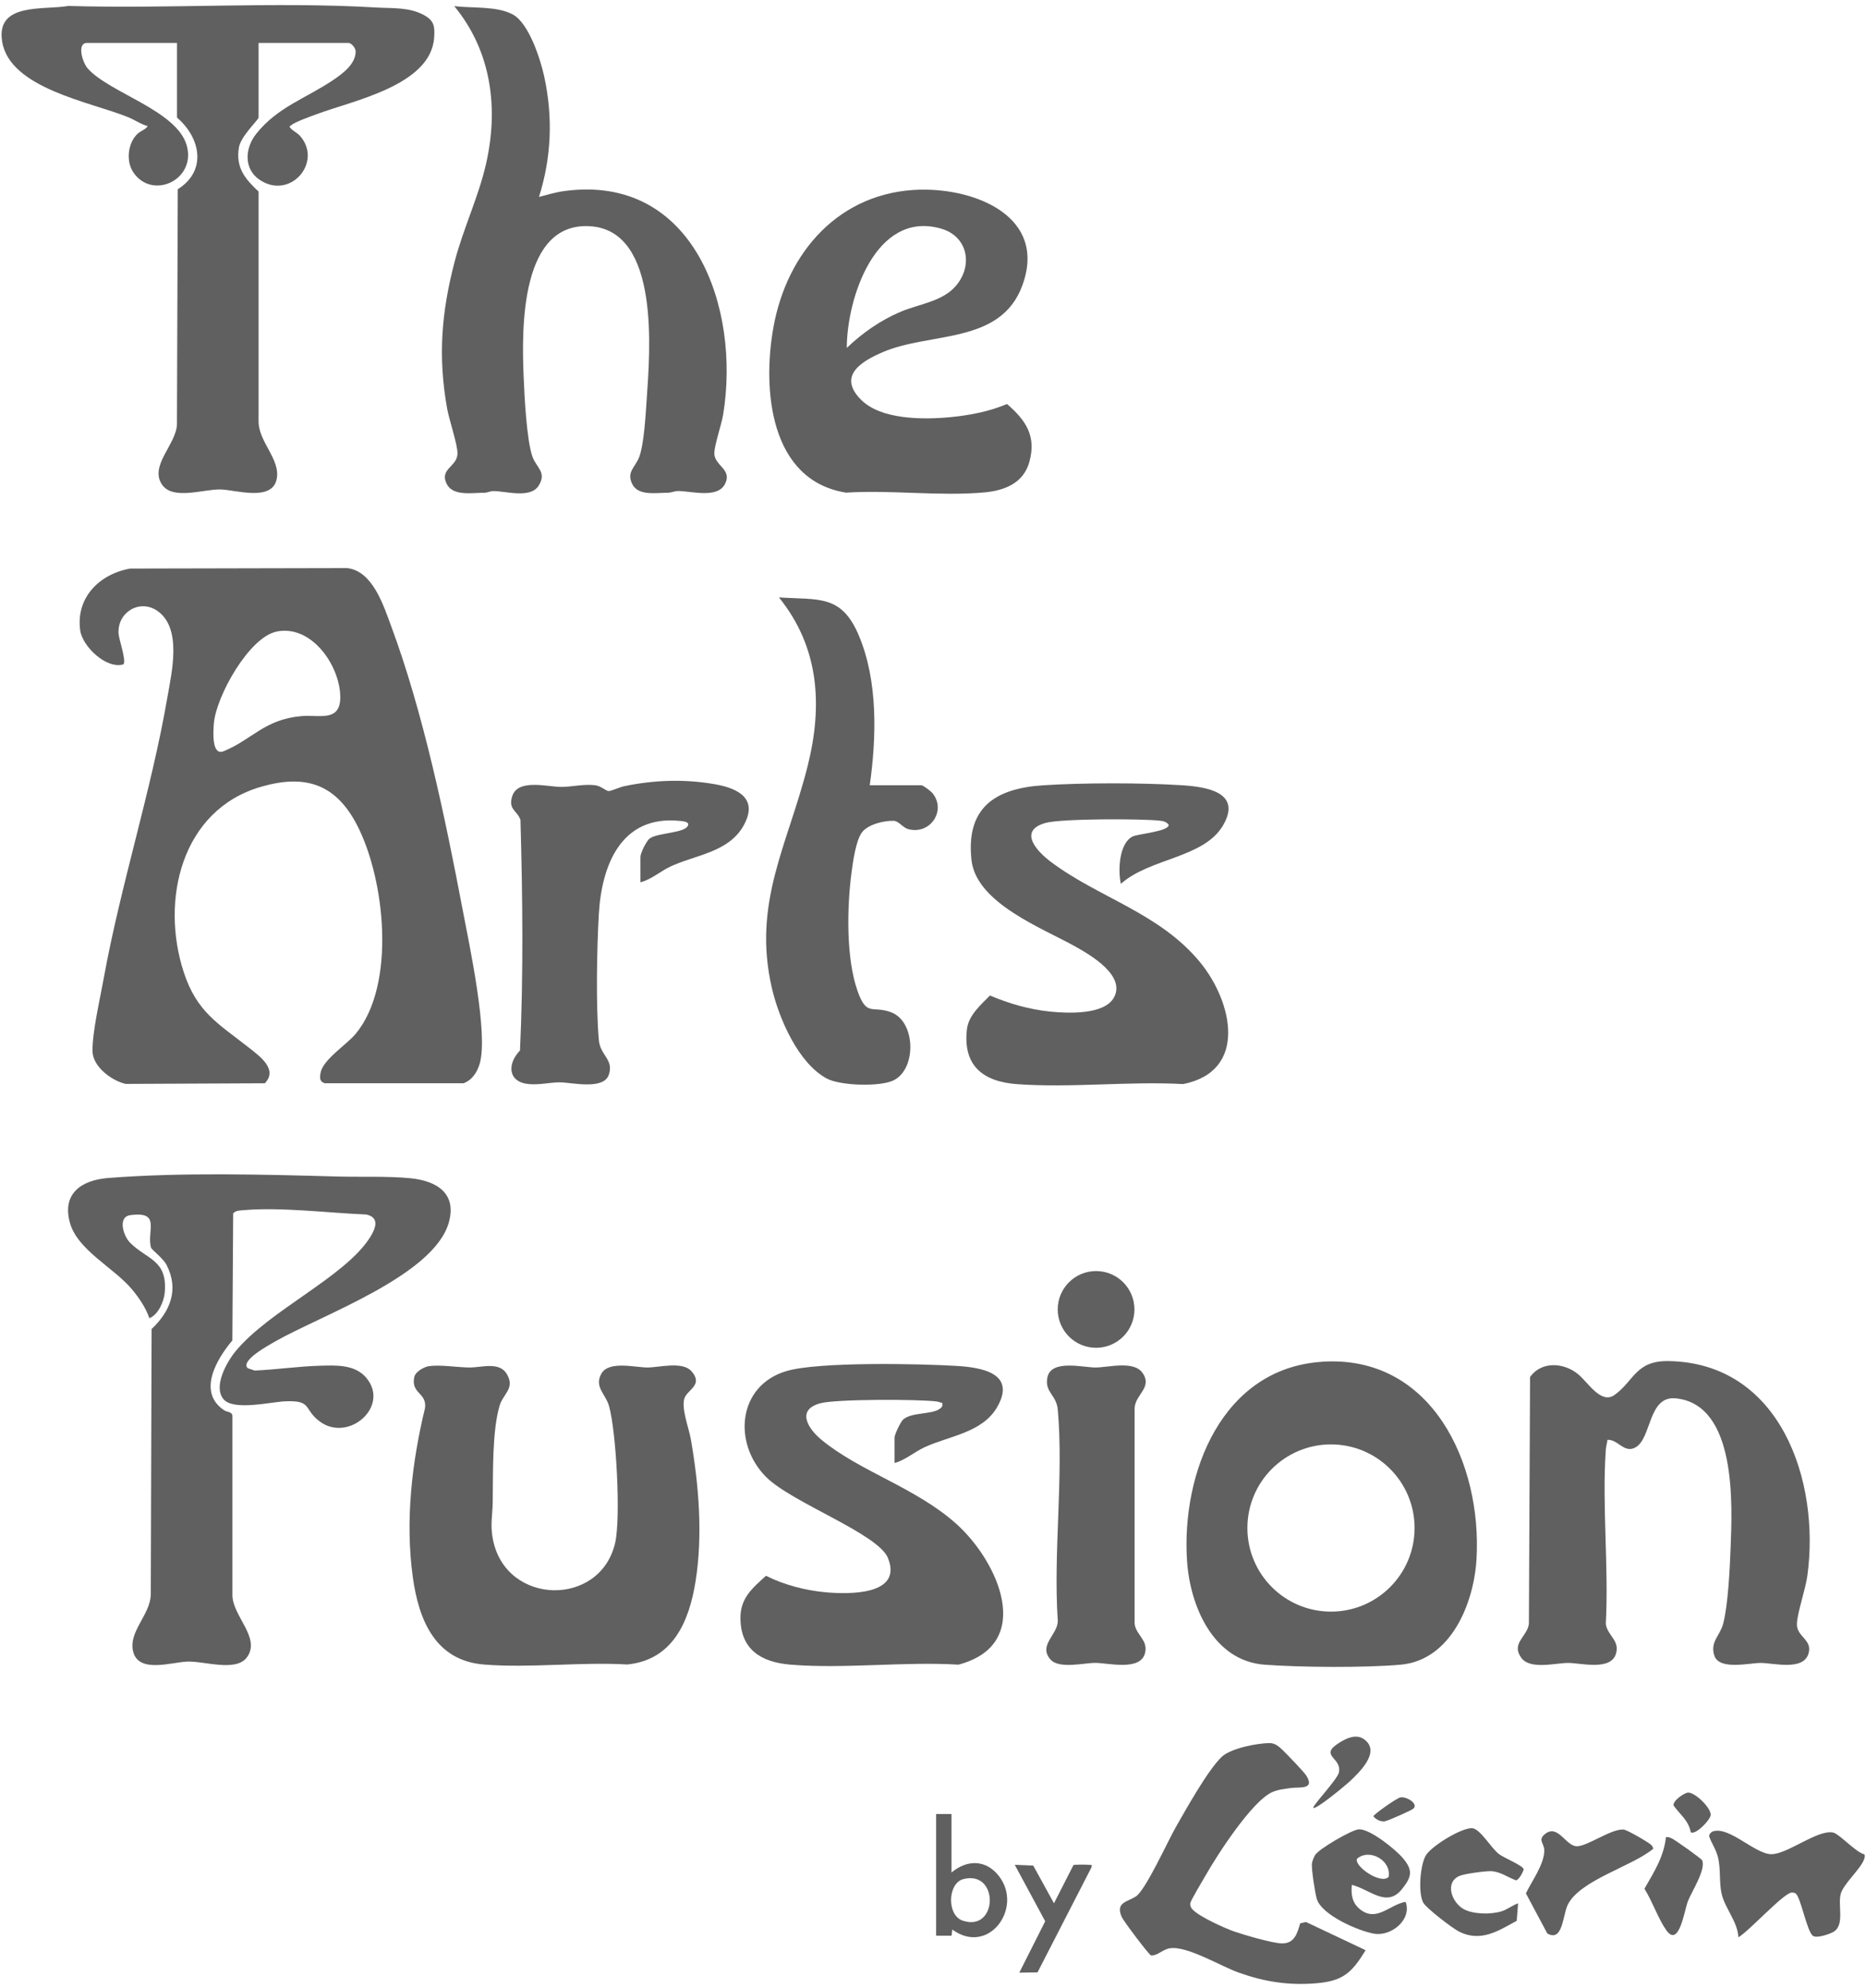 <?xml version="1.0" encoding="UTF-8"?>
<svg id="logo_box" xmlns="http://www.w3.org/2000/svg" viewBox="0 0 323 344">
  <defs>
    <style>
      .cls-1 {
        fill: #606060;
      }
    </style>
  </defs>
  <path class="cls-1" d="M38.71,242.18c-1.88-2.19.55-6.48,2.06-8.31,5.85-7.11,18.84-12.79,23.25-19.67,1-1.56,1.77-3.51-.65-4.01-6.72-.27-14.73-1.33-21.42-.73-.59.05-1.16.06-1.59.54l-.14,21.99c-2.78,3.28-6.1,8.98-1.41,12.09.51.34,1.37.21,1.42.98v30.92c-.07,3.65,4.96,7.42,2.54,10.81-1.9,2.66-7.44.64-10.42.78-2.72.12-8.47,2.1-9.33-1.84-.75-3.42,2.98-6.24,3.08-9.75l.14-45.97c3.25-3.05,4.78-6.87,2.58-11.11-.58-1.11-2.58-2.66-2.66-2.93-.86-2.8,1.87-6.43-3.63-5.66-2.18.31-1.21,3.56-.01,4.77,2.91,2.93,6.52,2.93,5.99,8.66-.15,1.58-1.15,3.82-2.66,4.4-.59-1.79-1.85-3.63-3.07-5.07-3.1-3.67-9.38-6.74-10.68-11.45-1.4-5.08,2.01-7.39,6.67-7.75,12.9-1,26.77-.6,39.71-.25,4.06.11,8.47-.09,12.5.29,4.57.43,8.16,2.6,6.7,7.7-2.65,9.23-22.2,16.05-30.07,20.57-.97.56-6.09,3.31-4.73,4.61l1.21.41c3.7-.16,7.48-.72,11.18-.83,2.79-.08,6.11-.28,8.1,2.05,4.24,4.97-3.09,11.35-8.08,7.55-2.81-2.14-1.22-3.63-5.87-3.45-2.48.09-8.96,1.7-10.72-.35Z"/>
  <path class="cls-1" d="M74.27,236.45c1.87-.32,5.01.23,7.15.22,1.93-.01,5.02-1.05,6.31,1.13,1.47,2.5-.63,3.37-1.26,5.51-1.31,4.46-1.11,11.92-1.18,16.67-.04,2.38-.48,4.01.06,6.58,2.35,11.35,18.56,11.59,21.13.47,1-4.33.2-19.32-1.07-23.73-.58-2.03-2.6-3.3-1.31-5.57s5.81-1.07,7.97-1.06c2.02,0,6.05-1.12,7.61.63,2.13,2.4-.68,3.19-1.2,4.68-.59,1.73.77,5.21,1.11,7.13,1.38,7.92,2.09,16.66.8,24.63-1.12,6.95-3.93,13.52-11.79,14.33-8.05-.47-16.83.64-24.79.01-8.45-.66-11.32-7.66-12.35-15.11-1.34-9.7-.18-19.82,2.11-29.28.35-2.69-2.44-2.45-1.87-5.33.19-.98,1.69-1.79,2.59-1.94Z"/>
  <path class="cls-1" d="M228.88,235.67c19.02-1.22,27.67,17.69,26.7,34.17-.45,7.63-4.41,17.51-13.18,18.27-6.19.54-17.23.46-23.48,0-8.93-.65-12.94-10.19-13.45-18-.99-15.23,6.08-33.33,23.4-34.43ZM244.86,264.45c0-7.99-6.48-14.47-14.47-14.47s-14.47,6.48-14.47,14.47,6.48,14.47,14.47,14.47,14.47-6.48,14.47-14.47Z"/>
  <path class="cls-1" d="M154.84,253.18v-4.4c0-.48,1.04-2.68,1.46-3.07,1.42-1.34,4.94-.85,6.37-1.89.44-.32.5-.48.43-1.03-.33-.03-.63-.2-.95-.24-3.19-.4-17.41-.43-20.16.31-4.21,1.14-2.12,4.4.2,6.32,6.65,5.5,16.29,8.25,23.32,14.53,7.27,6.49,13.75,20.84.4,24.39-9.43-.57-19.73.76-29.05,0-5.07-.41-8.7-2.59-8.69-8.12,0-3.43,2.09-5.15,4.42-7.26,3.17,1.59,6.85,2.54,10.4,2.86,3.88.34,13.31.56,10.72-5.92-1.68-4.23-16.67-9.58-21.12-14.06-5.77-5.81-4.93-15.8,3.54-18.31,5.54-1.65,23.15-1.28,29.52-.89,4.33.27,10.24,1.29,7.01,7.03-2.57,4.57-8.4,5.07-12.66,7.06-1.77.83-3.31,2.21-5.15,2.71Z"/>
  <path class="cls-1" d="M278.25,249.19c-.07.58-.25,1.12-.29,1.71-.67,9.76.53,20.29,0,30.13.25,2.03,2.48,2.87,1.75,5.21-.93,2.97-6.09,1.56-8.27,1.56s-6.6,1.24-8.13-.91c-1.78-2.51,1.07-3.65,1.34-5.86l.2-42.72c1.98-2.77,5.85-2.52,8.33-.47,1.69,1.39,3.94,5.23,6.26,3.6,3.4-2.39,3.65-5.96,9.34-5.88,19.4.28,26.32,20.73,24.07,37.16-.33,2.39-1.75,6.39-1.81,8.33-.06,2.28,2.78,2.69,1.99,5.19-.94,2.97-6.09,1.56-8.28,1.56-1.94,0-7.19,1.32-8.01-1.29-.75-2.37.97-3.39,1.52-5.44.86-3.19,1.17-9.63,1.3-13.09.3-7.57,1.09-24.93-9.5-25.97-4.79-.47-4.14,6.86-6.93,8.47-1.99,1.15-3.07-1.42-4.89-1.29Z"/>
  <path class="cls-1" d="M181.84,287.21c-2.19-2.48,1.28-4.3,1.26-6.7-.8-11.79,1.03-24.91,0-36.54-.23-2.58-2.28-2.99-1.81-5.53.6-3.24,6.13-1.77,8.33-1.77s6.6-1.24,8.13.91c1.82,2.55-1.24,3.72-1.35,6.12v37.33c.25,1.97,2.33,2.78,1.82,5-.74,3.25-6.37,1.77-8.61,1.76-2,0-6.28,1.11-7.78-.59Z"/>
  <circle class="cls-1" cx="189.73" cy="226.62" r="6.64"/>
  <path class="cls-1" d="M194.02,152.96c-.52-2.27-.33-7.06,2.06-8.2.93-.45,6.47-.89,6.2-2.05-.39-.48-.88-.61-1.46-.67-3.18-.37-17.17-.38-19.87.39-4.83,1.38-1.39,4.98.99,6.76,8.29,6.21,18.8,8.82,25.81,17.37,5.55,6.77,8.35,18.79-2.94,21.06-9.38-.52-19.5.7-28.79.01-5.87-.43-9.37-3.21-8.65-9.47.28-2.46,2.38-4.22,3.99-5.87,3.27,1.39,6.75,2.4,10.3,2.77,2.97.31,9.44.65,11.14-2.39,2.12-3.78-3.95-7.33-6.6-8.82-5.65-3.18-17.22-7.51-18.04-15.01-.98-9.05,4.07-12.39,12.4-12.93,6.92-.45,17.07-.45,24-.01,4.26.27,10.47,1.2,7.16,6.92s-12.73,5.67-17.7,10.15Z"/>
  <path class="cls-1" d="M150.57,135.9h8.93c.27,0,1.61,1.01,1.87,1.32,2.52,3.01-.32,7.3-4.15,6.28-.93-.25-1.66-1.41-2.51-1.44-1.65-.06-4.41.59-5.48,1.96s-1.59,5.14-1.83,6.97c-.79,5.96-.97,14.8,1.03,20.49,1.61,4.59,2.56,2.46,5.86,3.73,4.27,1.65,4.38,9.89.33,11.79-2.36,1.11-9.17.91-11.51-.34-4.93-2.65-8.26-10.37-9.48-15.57-3.47-14.83,2.79-24.97,6.19-38.59,2.61-10.46,1.98-20.49-4.99-29.11,6.93.46,10.81-.54,13.82,6.57,3.34,7.88,3.08,17.63,1.9,25.95Z"/>
  <path class="cls-1" d="M22.58,98.4l37.51-.08c4.42.48,6.3,6.49,7.6,9.99,5.6,15.05,9.39,33.33,12.4,49.17,1.13,5.93,4.49,21.53,2.93,26.66-.44,1.46-1.31,2.8-2.79,3.34h-24.01c-.94-.3-.88-.94-.73-1.81.4-2.28,4.5-4.86,6.06-6.73,7.09-8.5,5.08-26.88.23-36.19-3.69-7.09-8.96-8.8-16.61-6.58-13.78,4-17.42,19.6-13.38,32.04,2.28,7.02,6.04,8.96,11.36,13.16,1.8,1.42,5.01,3.71,2.69,6.11l-24.1.11c-2.44-.57-5.69-2.98-5.73-5.68-.04-3.27,1.3-9.04,1.92-12.47,2.97-16.36,8.22-32.41,11.03-48.68.76-4.39,2.63-12.14-1.8-15.09-3.03-2.02-6.86.31-6.64,3.97.06,1.04,1.45,4.92.81,5.35-3,.83-7.08-3.16-7.45-5.9-.78-5.71,3.39-9.78,8.71-10.7ZM47.88,109.31c-4.78.97-10.44,11.19-10.85,15.8-.11,1.26-.47,5.79,1.69,4.9,4.94-2.03,7.02-5.48,13.4-6.07,3.1-.29,6.84,1.12,6.78-3.37-.07-5.39-4.96-12.5-11.02-11.27Z"/>
  <path class="cls-1" d="M110.86,152.7v-4.4c0-.65,1.01-2.75,1.61-3.19,1.41-1.04,6.47-.89,6.66-2.4.07-.56-1.2-.61-1.5-.64-10.08-1.02-13.48,7.62-13.97,16.08-.35,6.06-.53,15.93,0,21.88.23,2.61,2.62,3.34,1.73,5.97-.92,2.7-6.4,1.33-8.51,1.32-1.66,0-3.48.47-5.34.3-3.67-.34-3.76-3.52-1.53-5.81.61-13.19.45-26.7.08-39.92-.58-1.64-2.16-1.77-1.43-4.08.98-3.1,6.09-1.62,8.49-1.62,1.84,0,3.88-.53,5.87-.29,1,.12,1.91,1.02,2.34,1.01.47-.01,1.9-.67,2.63-.83,5.15-1.09,10.51-1.28,15.73-.36,4.1.72,7.61,2.52,4.97,7.2-2.61,4.63-8.35,5.03-12.66,7.06-1.72.81-3.32,2.25-5.15,2.71Z"/>
  <path class="cls-1" d="M44.76,7.43v12.93c0,.31-3.08,3.25-3.4,5.13-.6,3.53,1.08,5.49,3.4,7.66v39.71c-.07,3.59,3.85,6.62,3.13,10.07-.81,3.9-7.02,1.87-9.65,1.78-2.91-.1-8.24,1.9-10.15-.78-2.35-3.29,2.48-7.06,2.54-10.54l.14-40.64c5.09-3.18,3.95-8.9-.13-12.4V7.43h-15.59c-1.77,0-.81,3.34.13,4.41,3.67,4.19,15.35,7.24,17.12,13.26s-5.96,9.62-9.24,4.7c-1.28-1.92-.95-5.07.77-6.66.59-.54,1.34-.68,1.74-1.32-1.21-.32-2.24-1.07-3.39-1.54C15.76,17.66,1.67,15.32.37,7.18-.72.39,7.47,1.78,11.83,1.03c17.71.52,35.68-.77,53.32.27,2.75.16,5.72-.09,8.27,1.33,1.75.97,1.86,1.97,1.73,3.88-.56,8.28-14.08,10.9-20.33,13.25-1.07.4-3.7,1.31-4.46,1.94-.38.32-.26.22-.01.53.32.4,1.14.77,1.61,1.32,3.94,4.53-1.74,11.15-7.03,7.56-2.81-1.91-2.52-5.52-.58-7.95,3.68-4.64,8.7-6.18,13.34-9.32,1.61-1.09,3.89-2.76,3.87-4.95,0-.59-.75-1.46-1.22-1.46h-15.59Z"/>
  <path class="cls-1" d="M93.27,34.09c1.45-.38,2.94-.83,4.43-1.03,22.44-3.01,30.49,20.29,27.48,38.67-.29,1.78-1.54,5.33-1.53,6.75.02,2.14,3.16,2.73,1.84,5.29s-5.82,1.21-8.09,1.21c-.63,0-1.22.3-1.85.3-1.99,0-5,.56-6.06-1.42-1.16-2.16.51-3.01,1.17-4.8.83-2.26,1.1-7.33,1.28-9.91.56-8.25,2.36-29.14-9.71-29.99s-11.94,17.35-11.6,25.73c.13,3.34.51,11.33,1.55,14.18.7,1.91,2.49,2.67,1.07,4.97s-5.69.95-7.82.95c-.57,0-1.1.29-1.6.29-2.08-.01-5.39.64-6.49-1.5-1.36-2.64,1.85-3.02,1.85-5.3,0-1.64-1.44-5.78-1.8-7.81-1.6-8.98-.98-16.66,1.32-25.43,1.48-5.66,4.09-11.11,5.39-16.73,2.25-9.73.99-19.62-5.47-27.45,3.1.39,7.35-.06,10.14,1.45s4.8,7.78,5.45,10.81c1.51,7.04,1.23,13.94-.93,20.79Z"/>
  <path class="cls-1" d="M159.31,32.83c9.64-.23,22.01,4.73,17.65,16.58-3.77,10.26-15.92,7.99-24.17,11.54-3.67,1.58-7.82,4.07-3.81,8.17,3.49,3.58,10.94,3.52,15.59,3.07,3.31-.32,6.68-.97,9.74-2.27,3.25,2.81,5.11,5.52,3.87,10.02-1.01,3.67-4.28,4.96-7.78,5.28-7.66.7-16.21-.46-23.96.04-13.23-2.12-14.48-17.88-12.57-28.58,2.35-13.12,11.49-23.53,25.45-23.86ZM146.58,60.21c2.7-2.59,5.87-4.8,9.33-6.26,3.2-1.35,7.26-1.75,9.6-4.53,2.96-3.53,2.01-8.56-2.67-9.87-11.27-3.18-16.26,12.09-16.26,20.66Z"/>
  <path class="cls-1" d="M206.36,330.39c1.06,1.27,5.71,3.36,7.39,3.93s6.48,1.99,8.13,2.02c2.19.04,2.67-1.72,3.18-3.48l1.01-.22,10.32,4.88c-2.42,3.93-3.9,5.35-8.66,5.73s-8.9-.28-13.33-1.86c-3.12-1.11-8.98-4.7-11.93-4.2-1.25.21-2.05,1.27-3.21,1.24-.4-.12-4.79-5.97-5.09-6.66-1.15-2.6,1.06-2.6,2.49-3.59,1.69-1.16,5.51-9.6,6.9-12.02,1.77-3.09,5.52-9.82,7.9-12.09,1.57-1.5,6.14-2.38,8.29-2.4.94,0,1.62.58,2.26,1.2.76.74,3.66,3.73,4.1,4.42,1.6,2.51-1.26,1.96-2.62,2.15-1.1.16-2.24.26-3.28.72-3.55,1.6-9.57,10.96-11.59,14.53-.46.81-2.45,4.1-2.57,4.64-.09.39.06.76.3,1.06Z"/>
  <path class="cls-1" d="M234,326.21c-.16,1.71.05,3.16,1.46,4.26,2.85,2.24,5.1-.87,7.85-1.32,1.13,3.07-2.47,5.98-5.39,5.52-2.68-.42-9.13-3.22-9.98-6.01-.33-1.09-.9-4.95-.86-6.03.02-.42.33-1.2.56-1.58.62-1.05,6.34-4.38,7.57-4.45,1.9-.11,6.32,3.45,7.59,4.94,1.82,2.13,1.6,3.28-.16,5.45-2.63,3.23-5.51,0-8.64-.78ZM240.36,324.84c.53-2.85-3.29-5-5.45-3.16-.63,1.22,4.08,4.54,5.45,3.16Z"/>
  <path class="cls-1" d="M285.89,319.36c.15.16.22.39.29.59-3.61,3.04-12.64,5.41-14.79,9.67-.91,1.81-.84,6.56-3.56,5l-3.7-6.94c1-2.1,3.21-5.06,3.18-7.47-.01-1.22-1.18-1.74.13-2.8,2.26-1.82,3.63,2.2,5.57,2.12,1.88-.07,5.84-3.01,8-2.9.6.03,4.44,2.26,4.87,2.72Z"/>
  <path class="cls-1" d="M262.78,329.41l-.24,3.02c-3.23,1.76-6.15,3.71-9.89,1.92-1.13-.54-5.86-4.15-6.33-5.13-.85-1.78-.49-6.25.42-7.99.86-1.65,6.32-4.99,8.12-4.82,1.39.13,3.19,3.37,4.6,4.47.82.64,4.42,2.1,4.28,2.68-.1.44-.85,1.85-1.34,1.86-1.43-.52-2.74-1.53-4.32-1.58-.98-.03-4.65.45-5.5.84-2.6,1.21-1.19,4.67.8,5.74,1.69.91,4.8.94,6.62.34,1.01-.34,1.8-1.03,2.78-1.35Z"/>
  <path class="cls-1" d="M227.33,312.88c-.28-.25,4.16-4.89,4.43-6.12.57-2.67-3.63-2.84.13-5.19,1.23-.77,2.89-1.53,4.24-.55,2.96,2.15-.85,5.74-2.53,7.32-.61.57-5.82,4.91-6.26,4.54Z"/>
  <path class="cls-1" d="M322.71,320.92c.18.31.03.7-.1,1.01-.71,1.71-3.55,4.16-3.99,5.87-.52,1.97.72,5.33-1.21,6.52-.65.4-2.95,1.19-3.6.71-1.07-.79-2.13-6.89-3.04-7.36-.22-.11-.4-.15-.65-.13-1.44.13-7.46,6.78-9.21,7.74-.12-2.64-2.28-4.99-2.87-7.4-.51-2.1-.13-4.36-.68-6.52-.33-1.3-1.08-2.31-1.51-3.55,0-.4.35-.76.71-.87,2.82-.86,7.26,3.97,10.07,3.96s7.96-4.28,10.66-3.75c1.08.21,3.94,3.44,5.42,3.77Z"/>
  <path class="cls-1" d="M288.37,317.95c.37-.07.66.07.99.21.53.22,5.13,3.5,5.27,3.79.72,1.57-1.82,5.43-2.47,7.12-.61,1.6-1.52,8.14-3.75,4.96-1.35-1.92-2.45-5.08-3.76-7.15,1.64-2.88,3.36-5.52,3.72-8.93Z"/>
  <path class="cls-1" d="M292.67,317.11c-.41-2.11-1.84-3.02-2.98-4.64-.13-.87,1.92-2.23,2.54-2.23,1.23,0,3.9,2.59,3.89,3.85,0,.81-2.61,3.55-3.45,3.02Z"/>
  <path class="cls-1" d="M242.46,311.06c1.09-.14,3.1,1.14,2.2,1.95-.37.33-4.51,2.16-5,2.21-.73.07-1.49-.32-1.93-.88,0-.29,4.09-3.2,4.73-3.29Z"/>
  <path class="cls-1" d="M164.7,313.95v10.13c2.72-2.3,6.04-2.26,8.26.67,4.18,5.53-1.89,13.77-8.12,9.19l-.13,1.07h-2.67v-21.06h2.67ZM166.76,325.21c-2.73.7-2.91,6.25-.13,7.19,6.12,2.06,6.37-8.79.13-7.19Z"/>
  <path class="cls-1" d="M185.8,322.79c.18-.11,2.36-.1,2.76-.04.37.05.46-.15.39.39l-9.36,18.22-3.15.04,4.48-8.89-5.27-9.77,3.2.13,3.59,6.53,3.37-6.61Z"/>
</svg>
